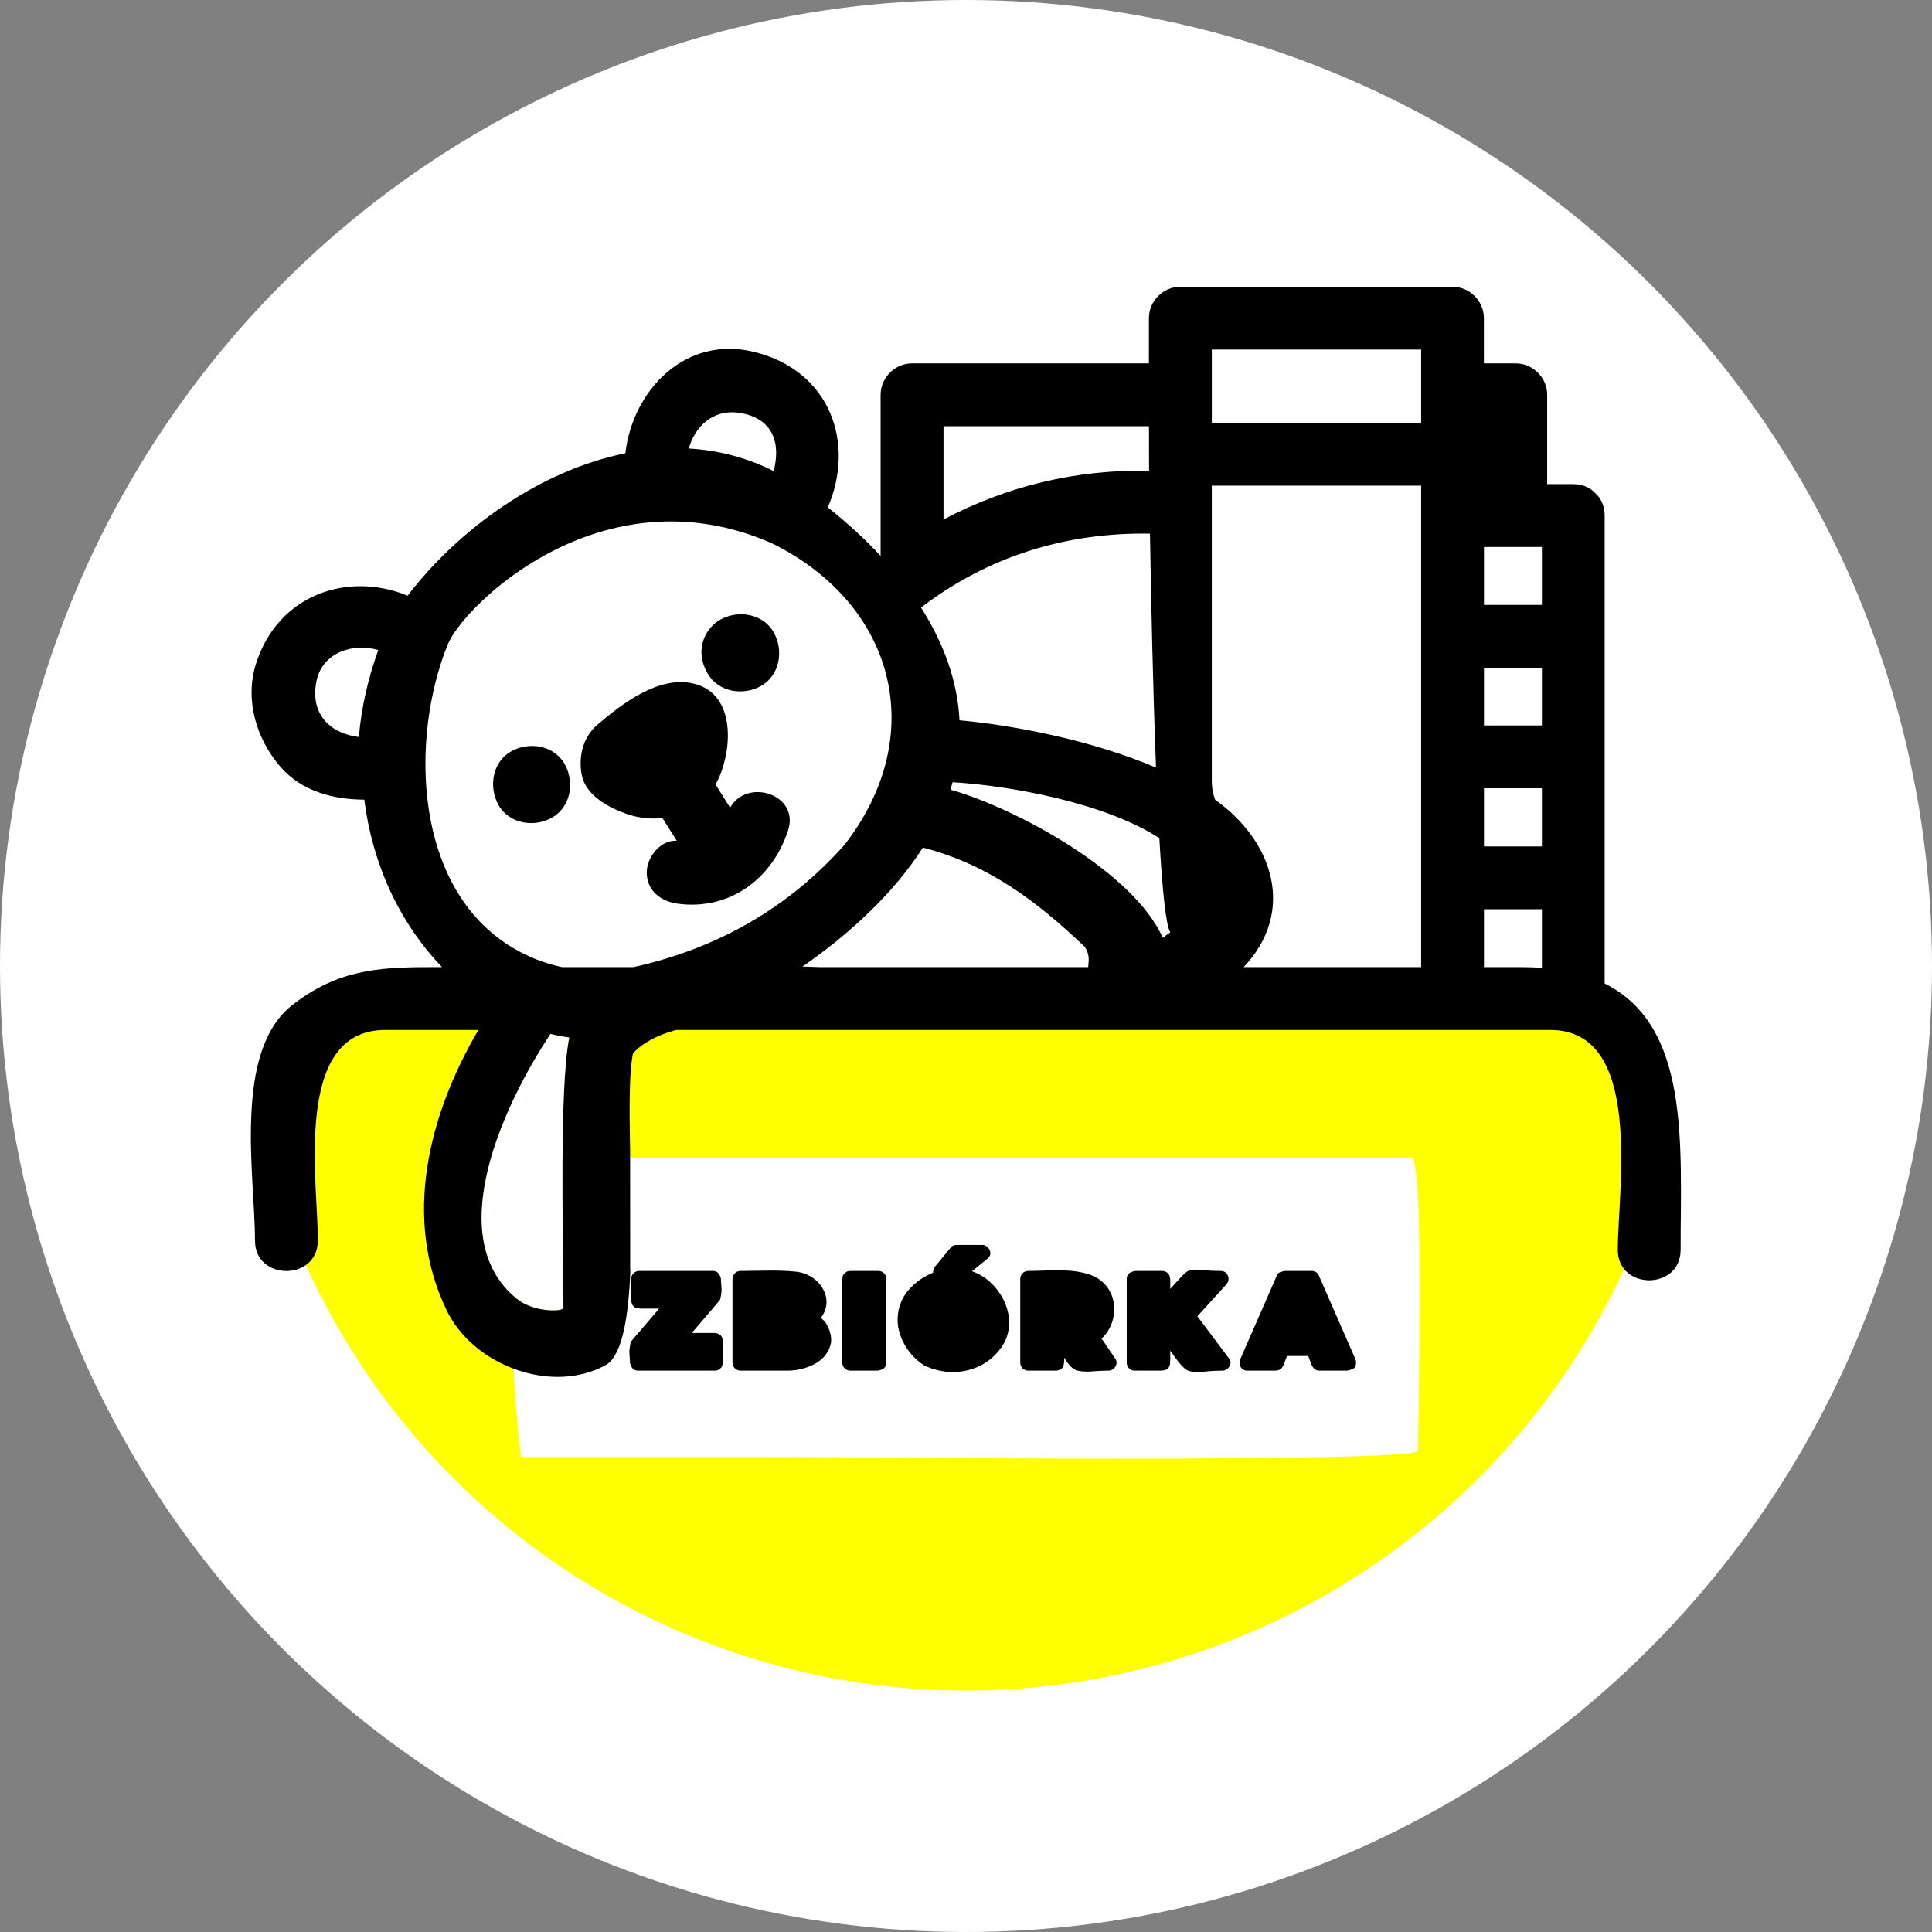 <?xml version="1.0" encoding="UTF-8"?>
<!DOCTYPE svg PUBLIC "-//W3C//DTD SVG 1.1//EN" "http://www.w3.org/Graphics/SVG/1.1/DTD/svg11.dtd">
<!-- Creator: CorelDRAW 2020 (64-Bit) -->
<svg xmlns="http://www.w3.org/2000/svg" xml:space="preserve" width="32.542mm" height="32.542mm" version="1.1" style="shape-rendering:geometricPrecision; text-rendering:geometricPrecision; image-rendering:optimizeQuality; fill-rule:evenodd; clip-rule:evenodd"
viewBox="0 0 831008 831008"
 xmlns:xlink="http://www.w3.org/1999/xlink"
 xmlns:xodm="http://www.corel.com/coreldraw/odm/2003">
 <rect x="0" y="0" width="831008" height="831008" fill="#808080" stroke="none"/>
 <defs>
  <style type="text/css">
   <![CDATA[
    .fil3 {fill:black}
    .fil1 {fill:yellow}
    .fil2 {fill:white}
    .fil0 {fill:white}
   ]]>
  </style>
 </defs>
 <g id="Layer_x0020_1">
  <circle class="fil0" cx="415504" cy="415504" r="415504"/>
  <path class="fil1" d="M666939 443027c40314,0 28953,68767 28953,94590 0,3435 1050,6190 2732,8271 -51060,110690 -161590,181243 -283120,181243 -122399,0 -233317,-71510 -283912,-182969 3041,-2150 5151,-5659 5151,-10529 0,-25511 -10838,-90606 28953,-90606 167080,0 334163,0 501243,0zm-424889 54865c237,-21407 975,-42176 2814,-51642 -2730,-375 -5429,-889 -8095,-1532 -19732,29724 -45345,84482 -17143,111574 815,781 1675,1542 2582,2278 6872,5720 19525,5922 20136,3999 94,-294 -641,-33177 -294,-64676z"/>
  <path class="fil2" d="M333744 626680c21029,0 276203,2783 276203,-2651 0,-13228 2949,-126137 -2896,-126137 -36458,0 -72919,0 -109378,0l-255623 0c-347,31499 388,64383 294,64676 -610,1923 -13264,1721 -20136,-3999 -907,-735 -1767,-1496 -2582,-2278 610,34137 3889,70389 4740,70389 36458,0 72919,0 109378,0z"/>
  <path class="fil3" d="M162701 279622c-4369,12143 -7252,24523 -8345,37388 -12076,-1435 -21172,-9683 -18220,-24096 2518,-12286 15774,-16558 26566,-13292zm386638 268728c-5266,12040 -10531,24081 -15797,36121 -991,2268 130,5084 2916,5084 4129,0 8258,0 12388,-5 970,-123 1627,-358 2132,-787 151,-135 291,-281 421,-442 245,-314 462,-702 677,-1172 10,-26 18,-49 28,-74 490,-1272 978,-2543 1468,-3815 3041,0 6085,0 9127,0 493,1272 981,2543 1471,3815 18,46 36,92 54,135 498,988 1116,1772 2022,2132 358,135 751,212 1182,212 3948,0 7898,0 11849,0 1410,-199 2577,-567 3310,-1203 784,-1029 930,-2551 347,-3882 -5263,-12040 -10526,-24081 -15789,-36121 -462,-1055 -1836,-1673 -2919,-1673 -3833,0 -7666,0 -11499,0 -1706,240 -2978,730 -3389,1673zm-150476 39569c3521,1422 7130,2194 10661,2283 7071,-41 15450,-2574 21152,-10600 13,-18 23,-33 36,-51 7423,-10498 1599,-24714 -8493,-30807 -1315,-794 -2702,-1448 -4145,-1943 2283,-1854 4566,-3708 6849,-5559 2380,-1933 337,-5769 -2390,-5769 -3460,0 -6918,0 -10378,0 -240,0 -478,0 -718,0 -1019,0 -1798,368 -2339,935 -18,18 -33,38 -49,56 -79,97 -158,192 -237,289 -2191,2656 -4382,5314 -6573,7972 -656,797 -937,1777 -873,2707 -197,77 -393,156 -587,237 -4545,1905 -8590,5043 -11407,9014 -2794,4257 -3764,9183 -3064,13989 1080,6366 5064,12370 10352,16042 89,61 176,123 266,181 309,209 621,409 937,600 332,148 667,289 1001,424zm-34163 -41111c-582,181 -1001,513 -1366,825 -615,544 -1024,1351 -1024,2423 0,12040 0,24081 0,36121 0,1841 1537,3378 3378,3378 3945,0 7891,0 11836,0 1353,-220 2421,-638 3059,-1387 416,-562 664,-1251 664,-1992 0,-12040 0,-24081 0,-36121 0,-1844 -1537,-3378 -3378,-3378l-11734 0c-853,0 -1039,10 -1435,130zm-11657 20008c6213,-7692 -38,-18749 -10871,-19852 -7827,-797 -15866,-286 -23723,-286 -1841,0 -3378,1535 -3378,3378 0,12040 0,24081 0,36121 0,1841 1537,3378 3378,3378 6777,0 13555,0 20332,0 5123,0 10508,-1622 14183,-4553 2518,-2135 4053,-4819 4489,-7600 263,-2477 -378,-5281 -2237,-8358 -437,-641 -1149,-1382 -2173,-2229zm-43103 7538c-189,-212 -411,-398 -664,-549 -455,-215 -1024,-345 -1739,-424 -92,-10 -186,-20 -286,-28 -3233,0 -6466,0 -9701,0l8041 -9392 4040 -4722c189,-324 592,-2135 746,-4285 -41,-1754 -286,-3562 -286,-4898 0,-26 0,-51 0,-77 -337,-1364 -953,-2485 -1994,-2998 -424,-194 -894,-304 -1384,-304 -10613,0 -21228,0 -31844,0 -1841,0 -3378,1535 -3378,3378 0,2965 0,5932 0,8902 64,896 186,1596 414,2137 317,575 797,1052 1374,1369 554,227 1269,347 2194,406 2681,0 5363,0 8047,0l-8041 9395 -4042 4722c-189,322 -592,2135 -746,4288 41,1757 286,3565 286,4903 0,26 0,51 0,77 337,1366 955,2487 2000,3001 421,194 889,301 1379,301 11062,0 22125,0 33187,0 1841,0 3376,-1537 3376,-3378 0,-3052 0,-6106 0,-9157 -8,-97 -18,-192 -28,-286 -74,-700 -202,-1262 -406,-1711 -151,-255 -332,-478 -541,-669zm147833 9635c72,117 143,237 215,355 1765,2888 3251,4372 4990,5102 1637,444 3488,554 5391,523 2196,-128 4908,-414 8476,-414 2429,0 4390,-2919 2916,-5084 -1971,-2896 -3945,-5794 -5917,-8693 8292,-7791 7311,-22870 -4620,-27332 -8274,-3090 -18320,-1770 -27010,-1770 -1841,0 -3378,1535 -3378,3378 0,12040 0,24081 0,36121 0,1841 1537,3378 3378,3378 4035,0 8067,0 12102,0 26,-3 51,-8 77,-10 730,-94 1310,-253 1765,-498 340,-212 644,-483 891,-797 572,-850 725,-2186 725,-4262zm45590 -29584l0 0zm-18728 -4349c0,12040 0,24081 0,36121 0,1841 1535,3378 3378,3378 3800,0 7602,0 11402,0 947,-74 1670,-207 2219,-442 580,-329 1057,-827 1361,-1422 255,-684 342,-1601 368,-2827l0 -3910 202 291c3417,4923 5398,7265 7398,8289 1274,475 2932,646 4701,661 2337,-163 5427,-641 10179,-641 2339,0 4507,-2960 2916,-5084 -4576,-6101 -9152,-12201 -13728,-18307 4160,-4574 8317,-9147 12477,-13721 1943,-2137 661,-5766 -2390,-5766 -5181,0 -8154,-437 -10197,-595 -1522,43 -2926,222 -4002,644 -978,590 -2035,1616 -3621,3333 -1055,1164 -2107,2329 -3161,3493 -258,283 -516,567 -774,853 0,-1320 0,-2643 0,-3963 -77,-855 -250,-1662 -613,-2308 -615,-876 -1634,-1456 -2766,-1456 -15,0 -28,0 -43,0 -3864,0 -7730,0 -11591,0 -1341,217 -2398,628 -3036,1364 -426,567 -679,1264 -679,2015zm-347891 -16423c0,-25511 -10838,-90606 28953,-90606l40074 0c-21425,36494 -32756,81101 -13603,120683 2766,5718 6841,10792 11762,15018 7457,6405 16852,10861 26566,12643 10112,1854 20570,812 29548,-3940 401,-212 787,-439 1159,-684 6550,-4650 9088,-20429 9929,-39801 -23,-503 -49,-1004 -77,-1502l-20 -50481c-186,-9998 -312,-19318 -89,-27028 176,-6126 569,-11239 1328,-14867 4402,-4768 10845,-7962 18501,-10038l10 -3 92863 0 143 0 508 0 508 0 508 0 508 0 508 0 508 0 77 0 432 0 508 0 508 0 508 0 508 0 508 0 294 0 215 0 508 0 508 0 508 0 508 0 508 0 508 0 3 0 506 0 508 0 508 0 508 0 508 0 508 0 220 0 289 0 508 0 508 0 508 0 508 0 508 0 439 0 72 0 508 0 508 0 508 0 508 0 508 0 508 0 146 0 363 0 508 0 508 0 508 0 508 0 508 0 363 0 146 0 508 0 508 0 508 0 508 0 508 0 508 0 72 0 437 0 508 0 508 0 508 0 508 0 508 0 291 0 217 0 508 0 508 0 508 0 508 0 508 0 508 0 986 0 986 0 983 0 312 0 674 0 986 0 986 0 623 0 363 0 986 0 986 0 932 0 51 0 986 0 986 0 986 0 258 0 728 0 986 0 983 0 572 0 414 0 986 0 986 0 881 0 105 0 986 0 983 0 986 0 207 0 779 0 986 0 986 0 516 0 470 0 986 0 983 0 830 0 156 0 986 0 986 0 986 0 153 0 832 0 986 0 983 0 465 0 521 0 986 0 986 0 776 0 209 0 986 0 986 0 983 0 102 0 884 0 986 0 986 0 411 0 575 0 986 0 983 0 725 0 260 0 986 0 986 0 986 0 49 0 937 0 983 0 986 0 360 0 626 0 986 0 986 0 669 0 317 0 986 0 983 0 983 0 3 0 986 0 28254 0 43 0 43 0 72 0 1757 0 1512 0 319 0 1828 0 1118 0 710 0 1831 0 725 0 1103 0 1828 0 337 0 1494 0 1772 0 56 0 1828 0 1382 0 449 0 1828 0 988 0 840 0 1831 0 598 0 1231 0 1831 0 204 0 1624 0 1642 0 186 0 1831 0 1251 0 577 0 1828 0 861 0 970 0 1828 0 467 0 1361 0 1831 0 74 0 1754 0 1514 0 314 0 1831 0 1121 0 707 0 1828 0 730 0 1101 0 1828 0 340 0 1489 0 1777 0 54 0 1828 0 1384 0 444 0 1831 0 991 0 838 0 1828 0 603 0 1228 0 1828 0 209 0 1619 0 1647 0 184 0 1828 0 1256 0 572 0 1831 0 863 0 965 0 1831 0 470 0 1359 0 1828 0 82 0 1749 0 1517 0 312 0 1828 0 1126 0 705 0 1828 0 733 0 1096 0 1831 0 342 0 1486 0 1780 0 49 0 1831 0 1387 0 442 0 1828 0 998 0 832 0 1828 0 38 0 38 0 36 0 38 0 455 0c13848,0 27694,0 41543,0 40314,0 28953,68767 28953,94590 0,17429 27025,17429 27025,0 0,-45212 4272,-96234 -32676,-114577l0 -15c0,-67087 0,-134176 0,-201263 0,-4198 -1573,-7383 -3956,-9558 -2176,-2383 -5360,-3956 -9558,-3956l-11200 0 0 -38425c0,-7367 -6147,-13514 -13511,-13514l-13713 0 0 -19456c0,-7367 -6147,-13514 -13511,-13514 -39022,0 -78045,0 -117064,0 -7367,0 -13514,6147 -13514,13514l0 19456 -101891 0c-7365,0 -13511,6147 -13511,13514l0 69283c-6900,-7408 -14558,-14390 -22707,-20866 11851,-27508 1216,-58519 -31275,-66765 -30069,-7630 -52730,16545 -55800,43499 -36732,7390 -71561,32403 -93673,61244 -25828,-10613 -55910,-429 -65281,29510 -4849,15496 345,32360 10659,44191 9111,10452 22620,13968 35989,14045 3396,26831 14484,52235 33440,72036l-5623 0c-22569,0 -39576,1438 -58637,16185 -25884,20028 -16185,73949 -16185,101449 0,17429 27025,17429 27025,0zm526473 -117335c-2638,-189 -5375,-299 -8251,-299l-16663 0 0 -24911 24913 0 0 25197 0 13zm-198444 -299l-39474 0 -72266 0c-2635,-74 -5263,-158 -7886,-253 19216,-13156 39285,-31387 51819,-51180 28075,7296 48754,22873 69444,42531 2620,3700 1772,6213 1657,8902l-1777 0 -1517 0zm-192348 0l-30651 0c-7296,-1573 -14362,-4247 -21040,-8207 -43139,-25588 -44329,-90437 -28210,-130428 6869,-17043 66492,-75585 139322,-43767 53282,26147 68108,82718 31336,129845 -24127,27153 -54753,44582 -90757,52557zm-52613 -92779c7676,-4367 18425,-2738 23054,5396 4367,7679 2738,18425 -5398,23054 -7676,4369 -18422,2743 -23054,-5393 -4533,-8253 -2263,-18836 5398,-23057zm71885 65516c22270,2878 40463,-10759 47260,-31484 5128,-15636 -17702,-22802 -24906,-9837l-6302 -10005c636,-1083 1210,-2222 1724,-3417 5465,-12761 6642,-35228 -10572,-39827 -15084,-4027 -31234,8381 -41990,17623 -5692,4888 -8304,12753 -6693,21512 1726,8823 11445,13966 18986,16673 5171,1859 10567,2462 15718,1882l6167 9793c-7056,-455 -12904,7107 -12904,13573 0,8080 6208,12569 13511,13514zm18026 -122159c7676,-4367 18427,-2743 23057,5396 4369,7679 2740,18425 -5398,23054 -7674,4369 -18425,2743 -23054,-5393 -6193,-10886 -151,-19985 5396,-23057zm212941 77406c-904,-2357 -1433,-5059 -1433,-8330l0 -126758 90047 0 0 207103 -1193 0 -1193 0 -577 0 -615 0 -1193 0 -1193 0 -590 0 -603 0 -1193 0 -1193 0 -600 0 -592 0 -1193 0 -1193 0 -610 0 -582 0 -1193 0 -1193 0 -623 0 -569 0 -1193 0 -1193 0 -633 0 -559 0 -1193 0 -1193 0 -644 0 -549 0 -1193 0 -1193 0 -654 0 -539 0 -1193 0 -1193 0 -667 0 -526 0 -1193 0 -1193 0 -677 0 -516 0 -1193 0 -1190 0 -689 0 -503 0 -1193 0 -1193 0 -700 0 -493 0 -1193 0 -1193 0 -712 0 -480 0 -1193 0 -1193 0 -723 0 -470 0 -1193 0 -1193 0 -733 0 -460 0 -1193 0 -1193 0 -743 0 -449 0 -1193 0 -1193 0 -756 0 -437 0 -1193 0 -1193 0 -766 0 -426 0 -1193 0 -1193 0 -776 0 -416 0 -1193 0 -1193 0 -787 0 -406 0 -1193 0 -1193 0 -799 0 -393 0 -1193 0c22538,-23790 12865,-54186 -12293,-72015zm115639 20077l0 -24998 24913 0 0 24998 -24913 0zm-225589 -54247c-861,-17115 -6956,-33422 -16548,-48486 28912,-22117 62478,-32375 98469,-31795 449,27413 1274,66584 2605,100626 -27911,-11892 -61581,-18236 -84526,-20345zm225589 2222l0 -24824 24913 0 0 24824 -24913 0zm24913 -51852l-24913 0 0 -24908 24913 0 0 24908zm-257380 -36716l0 -40131 88377 0c0,6384 -20,12753 49,19137 -31535,-569 -61313,6637 -88425,20994zm115402 -41599l0 -31504 90039 0 0 31504 -90039 0zm-21108 221488c-12566,-28353 -63113,-55698 -91321,-63703l937 -3192c26295,1550 66474,9395 88918,24055 1246,21734 2796,37587 4706,40506l-3241 2334zm-277921 155213c-32270,-26183 -5741,-83267 14561,-113852 2666,644 5365,1157 8095,1532 -4303,22150 -2605,84286 -2605,109807l107 6359c0,51 -8,102 -23,153 -488,1456 -8363,1752 -15110,-1042 -511,-212 -1014,-442 -1507,-689 -1259,-631 -2454,-1382 -3519,-2268zm110555 -355955c-11811,-5924 -24112,-8991 -36497,-9691 2572,-9382 10347,-16923 21379,-15388 15350,2135 18154,13741 15118,25079z"/>
 </g>
</svg>
